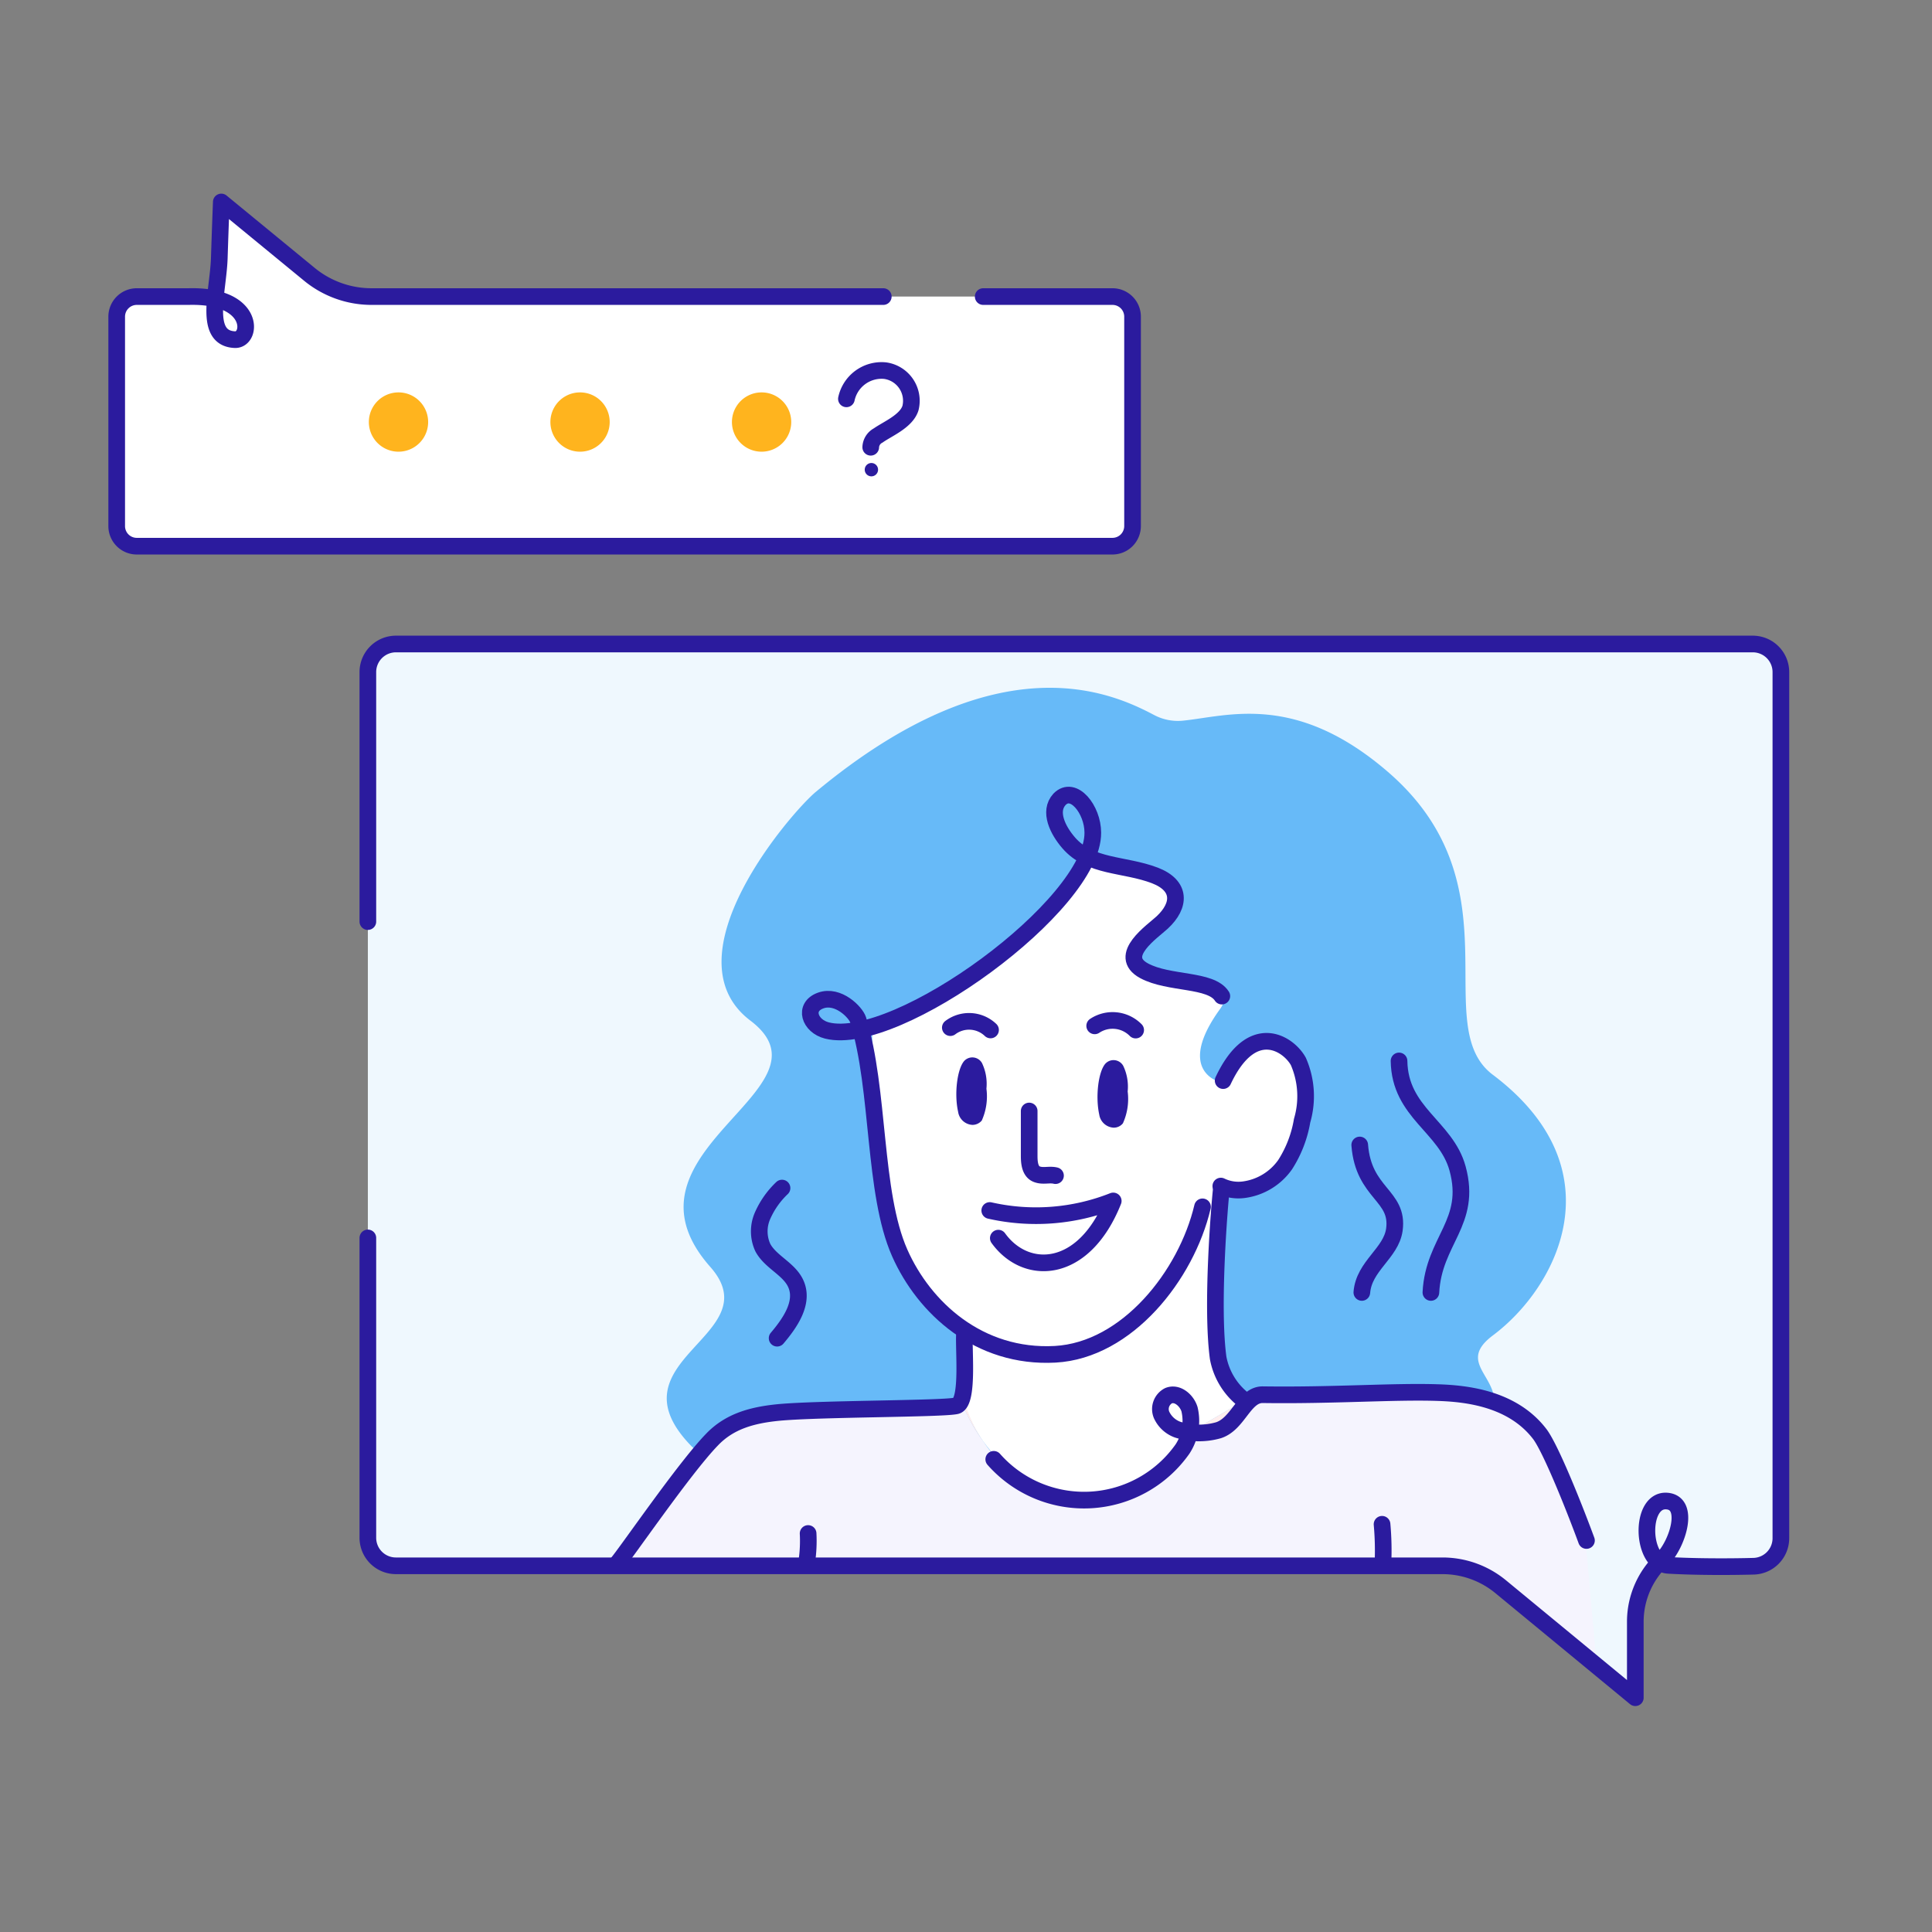 <svg xmlns="http://www.w3.org/2000/svg" width="174" height="174" fill="none"><rect width="100%" height="100%" fill="#808080" stroke="none"/><path d="M100.21 26.71H33.46a8.819 8.819 0 0 1-5.59-2l-7.94-6.52s-.1 2.51-.18 5.06c0 1.16-.26 2.48-.36 3.68a8.914 8.914 0 0 0-2.4-.22h-4.66a1.81 1.81 0 0 0-1.82 1.82v18.84a1.81 1.81 0 0 0 1.82 1.82h87.88a1.808 1.808 0 0 0 1.79-1.82V28.53a1.811 1.811 0 0 0-1.79-1.82z" fill="#fff"></path><path d="M88.55 26.71h11.66a1.809 1.809 0 0 1 1.79 1.82v18.84a1.823 1.823 0 0 1-.527 1.286 1.81 1.81 0 0 1-1.283.534H12.33a1.809 1.809 0 0 1-1.82-1.82V28.53a1.81 1.81 0 0 1 1.82-1.82h4.66c6.06-.16 5.73 3.94 4.17 3.88-2.88-.12-1.51-4.31-1.41-7.34.08-2.55.18-5.06.18-5.06l7.94 6.52a8.819 8.819 0 0 0 5.59 2h46.09" stroke="#2B1B9E" stroke-width="1.5" stroke-linecap="round" stroke-linejoin="round"></path><path d="M147.28 146v6.94l-14.42-11.84h-97.2a2.527 2.527 0 0 1-2.53-2.53v-78A2.53 2.53 0 0 1 35.66 58h122.2a2.53 2.53 0 0 1 2.53 2.53v78a2.527 2.527 0 0 1-2.53 2.53s-4 .12-7.59-.08c-2.52-.14-2.62-6-.14-5.79 2.09.17 1 3.79-.39 5.23a7.683 7.683 0 0 0-2.46 5.58z" fill="#EFF8FE"></path><path d="M73.89 132.86s59.46-3.89 59.55-4c3.67-4.41-3-5.57 1-8.58 5.88-4.39 11.28-15 0-23.49-5.86-4.42 2.37-17.09-9.45-27.28-8.34-7.19-14.44-5-18.5-4.6a4.58 4.58 0 0 1-2.52-.5c-3.79-2-14-6.81-30.51 6.92-2.22 1.86-13.46 14.82-5.89 20.58 8.2 6.19-12.86 11.71-3.6 22.19 5.47 6.19-9.23 8.33-1.75 16.09 2.01 2.09 8.78 2.73 11.67 2.67z" fill="#67BAF8"></path><path d="M142.74 138.12l-3-7c-.68-3.35-5.52-6-8.94-5.93l-4.94.19-13 .24c-.13.1-.52.34-1 .65a16.78 16.78 0 0 1-1.56 2.22c-.943.372-1.932.614-2.94.72 0 0-2.67 5.22-8.42 5.61a11.091 11.091 0 0 1-6.61-1.51 10.533 10.533 0 0 1-3.77-3.5 14.512 14.512 0 0 1-1.85-3.32l-16.39.64a9.13 9.13 0 0 0-6.94 3L60.52 133l-5.05 8.3 75.62-.25a5.671 5.671 0 0 1 3.39 1.12l9.24 6.9-.98-10.95z" fill="#F5F4FE"></path><path d="M88.54 129.8a12.825 12.825 0 0 0 3.77 3.5 10.356 10.356 0 0 0 6.11 1.08c7.69-.79 8.63-5.32 8.63-5.32s3.1-1.78 4.79-2.8l.1-.15-1.8-1.87a22.568 22.568 0 0 1-.89-4.8l.46-14.18c-1 2.27-5.76 12.51-10.74 15.17a13.88 13.88 0 0 1-12.32-.19v6.13a.808.808 0 0 0 0 .11h.25a12.284 12.284 0 0 0 1.64 3.32z" fill="#fff"></path><path d="M98.42 134.38c-2.1.273-4.232-.104-6.11-1.08a11.09 11.09 0 0 0 6.61 1.51c5.75-.39 8.42-5.61 8.42-5.61a11.244 11.244 0 0 0 2.94-.72c.579-.697 1.1-1.439 1.56-2.22-1.69 1-4.79 2.8-4.79 2.8s-.94 4.53-8.63 5.32zm-11.48-7.91h-.25a14.512 14.512 0 0 0 1.85 3.32 12.292 12.292 0 0 1-1.6-3.32z" fill="#FEE"></path><path d="M115.46 94.59c-3.15-3-5.66 2.83-5.66 2.83s-3.94-1 .09-6.56c1.45-2-2.56-2-6-3.12-2.54-.82-2.15-2.12-.24-3.6s3-3 1.92-4.46c-.72-.93-7.67-2.68-7.67-2.68S94 87.71 78.5 93.18c.2-2.77-.57 19.6 5.72 24.39.52.39 3.27 2.66 3.83 3a11.004 11.004 0 0 0 10.92-.1c5-2.66 9.09-11.26 10.11-13.53.16-.35.24-.56.24-.56s3.58 1.65 5.09-.29c1.51-1.94 4.36-8.38 1.05-11.5z" fill="#fff"></path><path d="M110.16 97.32c2.6-5.52 5.89-3.33 6.77-1.73a7.82 7.82 0 0 1 .34 5.34 10.603 10.603 0 0 1-1.52 3.95 5.419 5.419 0 0 1-3.74 2.27 3.657 3.657 0 0 1-2.06-.33" stroke="#2B1B9E" stroke-width="1.5" stroke-linecap="round" stroke-linejoin="round"></path><path d="M86.29 100.13c-.36-1.59-.09-3.85.55-4.58a.999.999 0 0 1 1.6.19c.342.719.48 1.518.4 2.31a5.32 5.32 0 0 1-.42 2.87 1.105 1.105 0 0 1-.84.39 1.374 1.374 0 0 1-1.29-1.18zm12.71.25c-.35-1.59-.09-3.85.55-4.58a1 1 0 0 1 1.61.19c.343.719.481 1.518.4 2.31a5.31 5.31 0 0 1-.43 2.87 1.054 1.054 0 0 1-.84.39 1.384 1.384 0 0 1-1.29-1.18z" fill="#2B1B9E"></path><path d="M92.69 100.06v4.06c0 .62.08 1.38.66 1.62.58.24 1.14 0 1.71.14m-5.15 5.63c2.49 3.45 7.7 3.29 10.35-3.35a18.879 18.879 0 0 1-11.12.86" stroke="#2B1B9E" stroke-width="1.5" stroke-linecap="round" stroke-linejoin="round"></path><path d="M108.3 108.69c-1.45 6.16-6.78 12.92-13.27 13.28-6.87.37-11.81-4.19-14-9.13-2.41-5.44-1.79-14.67-3.75-21-.21-.66-1.79-2.3-3.37-1.73-1.58.57-1 2.3.57 2.7 6.31 1.58 24-11.31 23.94-17.82 0-2.08-1.75-4.29-3-3-1 1.09-.15 2.79.82 3.91 1.93 2.24 5 1.89 7.76 2.94 2.4.92 2.32 2.7.68 4.23-.85.8-4.15 3-1.64 4.36 2.24 1.21 6 .72 7 2.28" stroke="#2B1B9E" stroke-width="1.5" stroke-linecap="round" stroke-linejoin="round"></path><path d="M98.59 92.39a2.92 2.92 0 0 1 3.69.38m-16.69-.22a2.8 2.8 0 0 1 3.62.21M110 107.05c-.17 1.51-.92 10.61-.29 15.25a6.244 6.244 0 0 0 2.44 3.88m-25.26-6.28c-.19 1.06.44 6.42-.77 6.71-1.21.29-12.29.25-16 .6-2.33.23-4.4.77-6 2.45-2.49 2.56-7.77 10.29-8.56 11.18M70.43 107a7.72 7.72 0 0 0-1.73 2.44 3.5 3.5 0 0 0 0 2.92c.71 1.33 2.42 1.93 3 3.32.7 1.66-.54 3.46-1.71 4.84" stroke="#2B1B9E" stroke-width="1.5" stroke-linecap="round" stroke-linejoin="round"></path><path d="M33.13 83V60.56A2.529 2.529 0 0 1 35.66 58h122.2a2.53 2.53 0 0 1 2.53 2.53v78a2.527 2.527 0 0 1-2.53 2.53s-4 .12-7.59-.08c-2.52-.14-2.62-6-.14-5.79 2.09.17 1 3.79-.39 5.23a7.698 7.698 0 0 0-2.46 5.54v6.94l-12.13-10a8.236 8.236 0 0 0-5.25-1.88H35.66a2.525 2.525 0 0 1-2.53-2.53v-27" stroke="#2B1B9E" stroke-width="1.5" stroke-linecap="round" stroke-linejoin="round"></path><path d="M35.89 40.68a2.67 2.67 0 1 0 0-5.34 2.67 2.67 0 0 0 0 5.34zm16.35 0a2.67 2.67 0 1 0 0-5.34 2.67 2.67 0 0 0 0 5.34zm16.35 0a2.67 2.67 0 1 0 0-5.34 2.67 2.67 0 0 0 0 5.34z" fill="#FFB41E"></path><path d="M89.5 131.43a10.84 10.84 0 0 0 17-.93 4.609 4.609 0 0 0 .63-3.58c-.25-.81-1.1-1.54-1.89-1.22a1.358 1.358 0 0 0-.63 1.72 2.53 2.53 0 0 0 1.46 1.34 6.397 6.397 0 0 0 3.67.05c1.8-.58 2.31-3.23 4-3.2 6.32.09 11.75-.32 15.72-.19 2.64.08 6.81.54 9.25 3.78 1 1.38 3.06 6.52 4.17 9.54m-70.1-.63c.045.845.005 1.693-.12 2.53m51.81-3.36c.107 1.184.133 2.373.08 3.56M76.23 35.92a3.24 3.24 0 0 1 3.48-2.54A2.74 2.74 0 0 1 82 36.75c-.37 1.19-2.06 1.87-2.91 2.47a1.25 1.25 0 0 0-.67 1.06" stroke="#2B1B9E" stroke-width="1.5" stroke-linecap="round" stroke-linejoin="round"></path><path d="M78.48 42.9a.6.6 0 1 0 0-1.2.6.6 0 0 0 0 1.2z" fill="#2B1B9E"></path><path d="M126 95.55c.07 4.67 4.23 5.9 5.27 9.68 1.34 4.89-2.16 6.47-2.4 11.17m-6.41-13.28c.34 4.41 3.55 4.51 3.12 7.63-.3 2.13-2.74 3.26-2.93 5.65" stroke="#2B1B9E" stroke-width="1.5" stroke-linecap="round" stroke-linejoin="round"></path></svg>